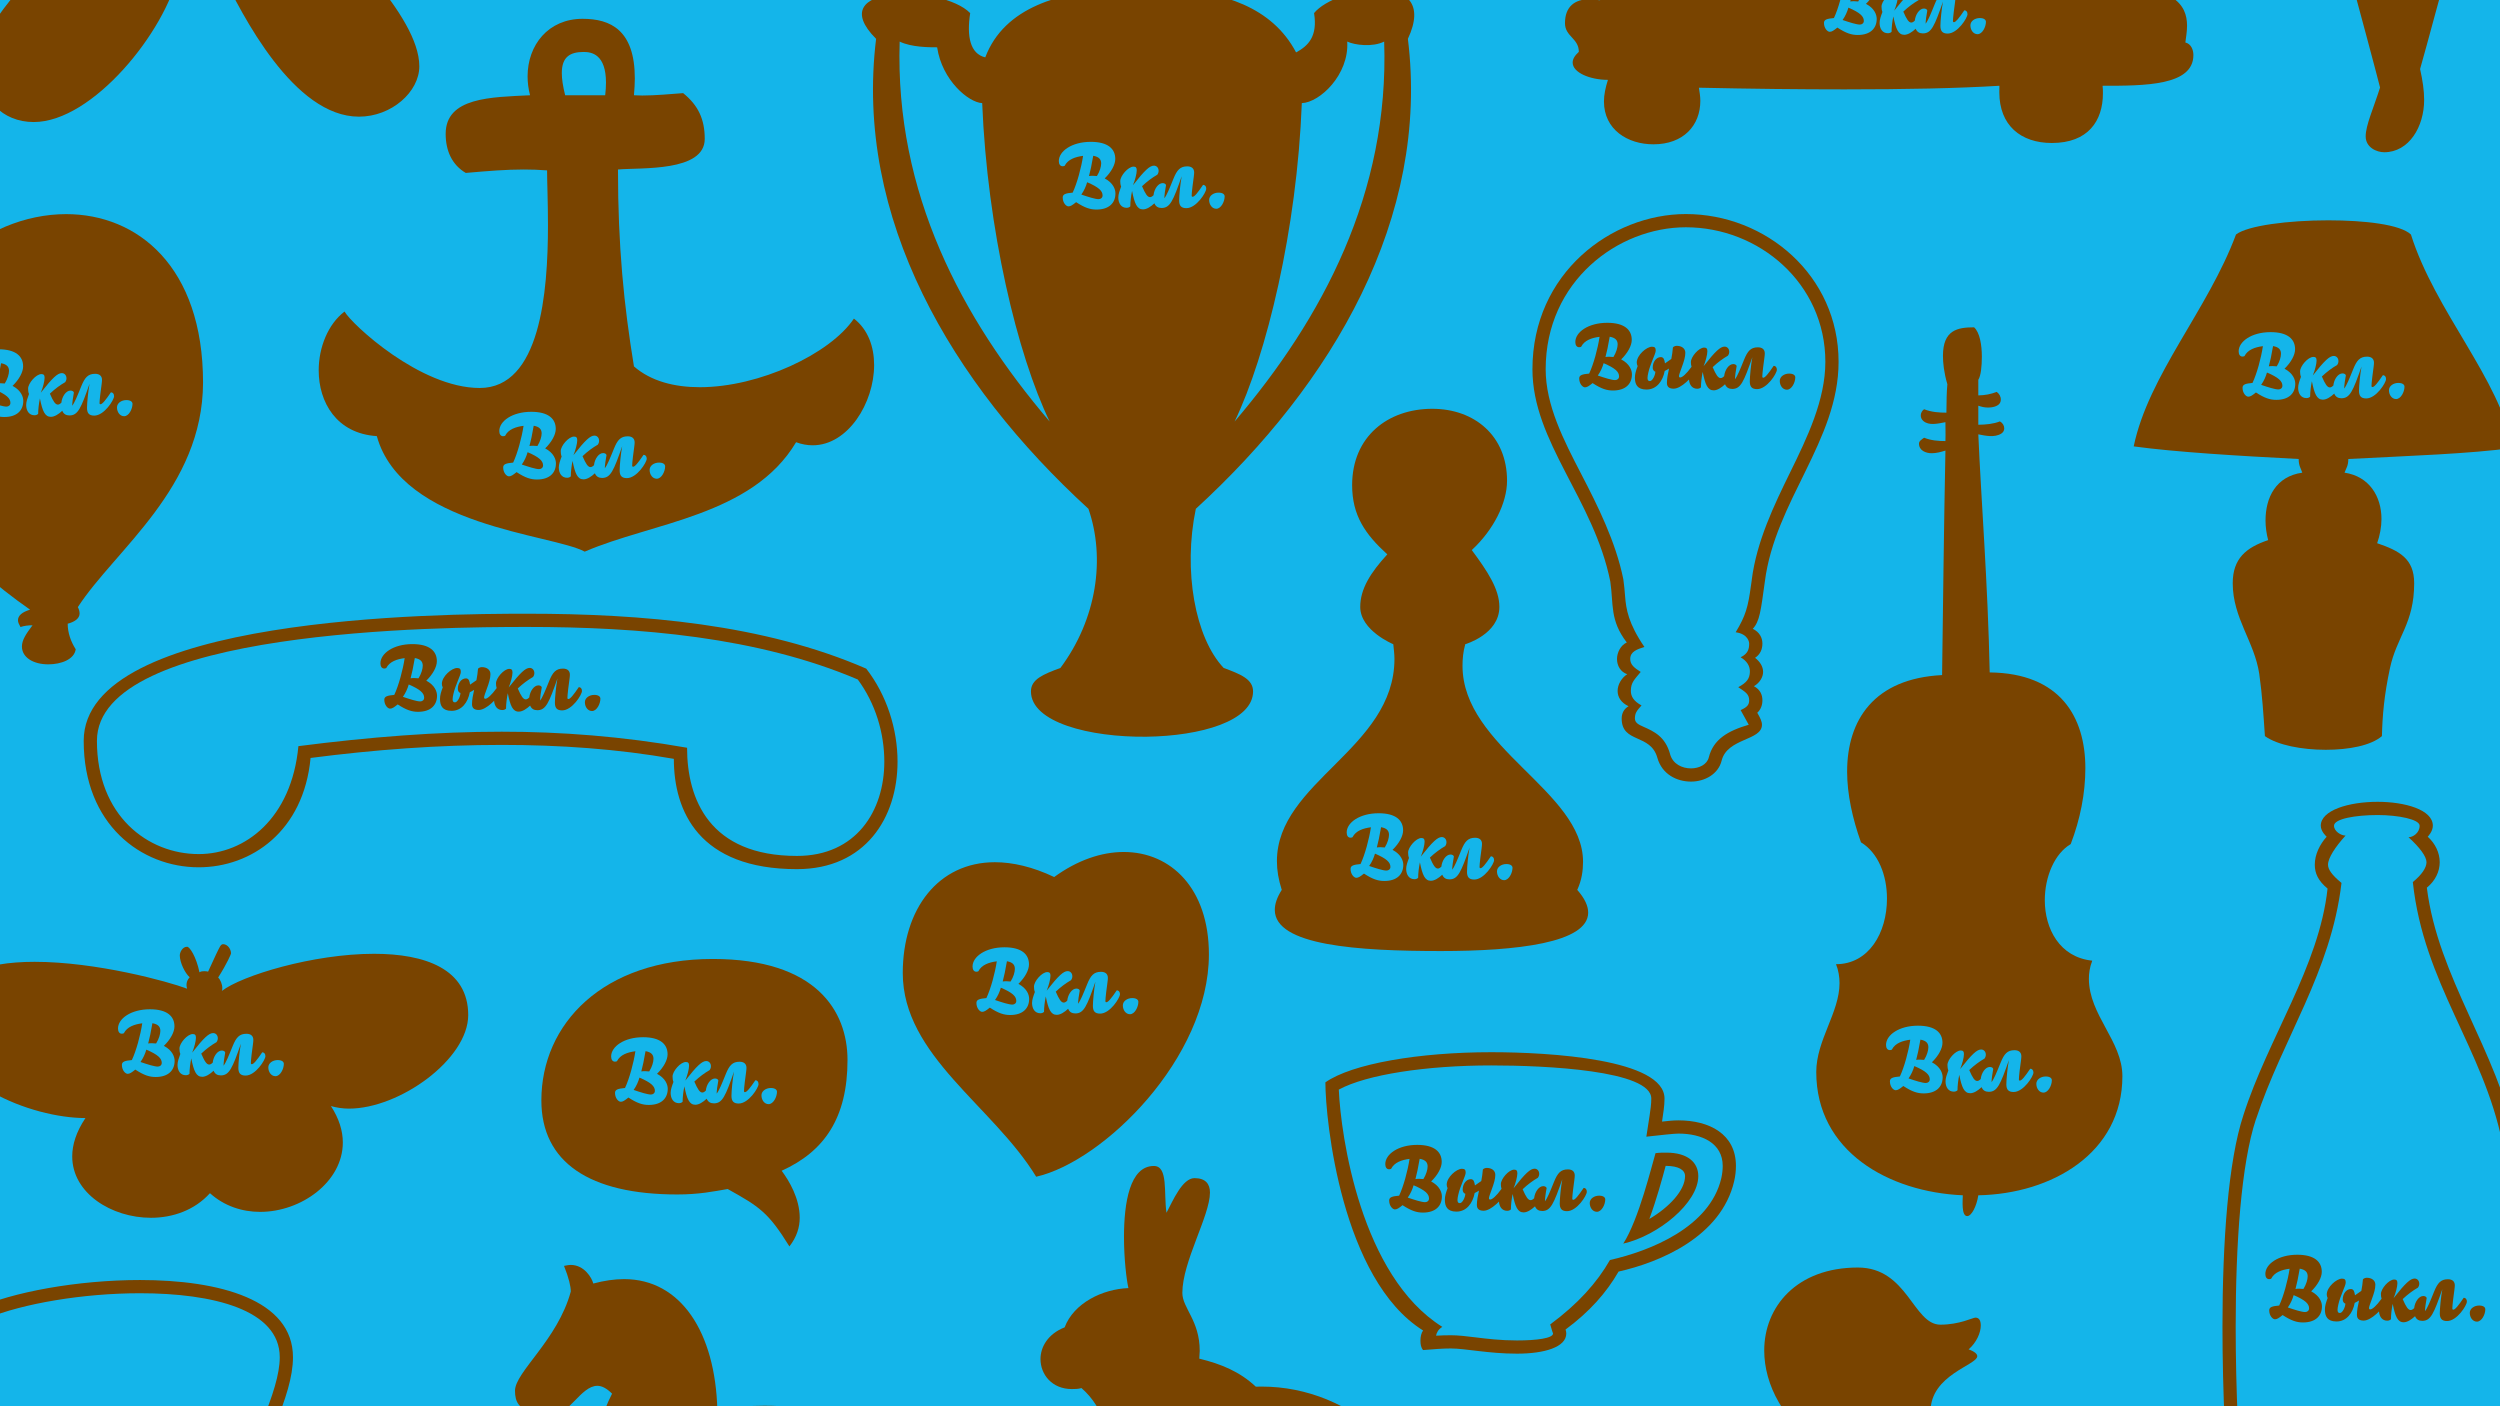 <?xml version="1.0" encoding="utf-8"?>
<!-- Generator: Adobe Illustrator 15.0.0, SVG Export Plug-In . SVG Version: 6.00 Build 0)  -->
<!DOCTYPE svg PUBLIC "-//W3C//DTD SVG 1.0//EN" "http://www.w3.org/TR/2001/REC-SVG-20010904/DTD/svg10.dtd">
<svg version="1.0" id="Layer_1" xmlns="http://www.w3.org/2000/svg" xmlns:xlink="http://www.w3.org/1999/xlink" x="0px" y="0px"
	 width="1920px" height="1080px" viewBox="0 0 1920 1080" enable-background="new 0 0 1920 1080" xml:space="preserve">
<rect x="0" y="0" width="1920" height="1080" fill="#808080" stroke="none"/>
<g>
	<defs>
		<rect id="SVGID_1_" width="1920" height="1080"/>
	</defs>
	<clipPath id="SVGID_2_">
		<use xlink:href="#SVGID_1_"  overflow="visible"/>
	</clipPath>
	<rect clip-path="url(#SVGID_2_)" fill="#14B5EA" width="1920" height="1080"/>
	<g clip-path="url(#SVGID_2_)">
		<path fill="#FFFFFF" d="M1994.307,1689.15v-1.95l2.492-2.42c5.996-5.707,8.74-8.74,8.74-12.28c0-2.384-1.119-4.587-4.623-4.587
			c-2.131,0-3.9,1.084-4.983,1.986l-1.012-2.239c1.589-1.336,3.937-2.384,6.609-2.384c5.057,0,7.188,3.468,7.188,6.826
			c0,4.335-3.143,7.838-8.09,12.605l-1.843,1.733v0.072h10.511v2.637H1994.307z"/>
	</g>
	<path clip-path="url(#SVGID_2_)" fill="#794400" d="M693.324,747.295c0,63.449,69.422,102.184,102.459,156.434
		c51.535-11.646,132.656-91.08,132.656-170.789c0-50.445-29.039-78.615-65.418-78.615c-17.057,0-35.475,6.225-53.418,19.229
		c-16.525-7.854-31.969-11.377-45.514-11.377C720.689,662.176,693.324,697.932,693.324,747.295"/>
	<path clip-path="url(#SVGID_2_)" fill="#14B5EA" d="M777.455,771.535c-2.572,0-7.922-1.688-13.271-3.523
		c2.1-2.973,3.518-6.16,4.467-9.473c8.877,3.787,11.855,6.635,11.855,10.154C780.506,770.457,779.156,771.535,777.455,771.535
		 M773.322,738.227c4.605,0.807,6.096,2.908,6.096,5.889c0,2.367-1.018,6.094-3.25,9.68c-1.084-0.131-2.236-0.199-3.248-0.199
		c-1.148,0-2.096,0.068-2.85,0.199C771.09,750.01,772.18,745.066,773.322,738.227 M782.127,755.627
		c5.152-5.016,8.127-10.633,8.127-14.967c0-7.725-5.551-13.143-18.828-13.143c-14.557,0-24.51,7.189-24.51,14.768
		c0,2.441,1.082,3.996,2.908,3.996c0.545,0,1.15-0.135,1.557-0.344c2.516-5.006,8.268-6.904,14.154-7.646
		c-1.352,9.076-4.596,21.062-7.988,28.236c-5.279,0.475-7.648,1.152-7.648,3.723c0,4.201,2.709,6.844,4.398,6.844
		c1.631,0,3.047-0.951,5.893-3.248c6.695,4.404,10.9,5.682,15.643,5.682c9.816,0,14.561-5.207,14.561-12.389
		C790.393,764.158,788.832,759.146,782.127,755.627"/>
	<path clip-path="url(#SVGID_2_)" fill="#14B5EA" d="M869.523,766.527c-3.719,0-7.178,2.307-7.178,5.623
		c0,3.59,2.246,6.775,5.49,6.775c3.658,0,6.428-5.561,6.428-9.484C874.264,767.752,872.646,766.527,869.523,766.527"/>
	<path clip-path="url(#SVGID_2_)" fill="#14B5EA" d="M857.678,760.574c-4.197,6.229-6.633,9.137-7.992,9.137
		c-0.406,0-0.742-0.203-0.742-0.877c0-0.822,0.201-3.795,0.609-6.906c0.879-6.91,1.287-9.146,1.287-10.904
		c0-2.982-1.896-4.67-5.283-4.67c-5.484,0-7.93,2.842-10.633,9.545c-2.98,7.381-5.148,12.732-6.982,14.963
		c0-1.896,0.617-6.844,1.291-10.092c-0.137-0.953-1.354-1.555-2.568-1.555c-3.404,0-6.51,4.459-7.033,9.307
		c-1.055,1.02-1.902,1.467-2.646,1.467c-1.975,0-3.527-2.309-6.168-8.4c3.924-3.727,7.918-6.639,11.717-8.807
		c0.74-1.018,1.018-2.031,1.018-2.98c0-2.434-1.627-3.992-3.584-3.992c-3.188,0-7.047,3.445-16.129,15.029
		c1.564-3.719,2.914-8.799,2.914-11.443c0-2.027-0.672-2.842-2.443-2.842c-4.193,0-10.213,7.111-10.213,11.1
		c0,1.363,0.127,2.922,0.674,4.199c-1.152,3.121-2.17,5.9-2.17,8.475c0.068,4.465,2.23,7.848,6.367,7.848
		c1.211,0,2.162-0.398,2.838-1.08c0-3.393,0.545-8.129,1.359-11.846c1.904,9.678,3.791,14.143,8.396,14.143
		c2.775,0,5.947-2.008,8.76-4.664c1.006,2.521,2.939,3.588,5.531,3.588c6.508,0,8.867-5.49,15.436-24.379
		c-1.08,5.617-1.957,14.898-1.957,18.557c0,3.928,1.418,5.957,5.553,5.957c7.646,0,15.238-12.059,15.238-14.895
		C860.121,761.516,858.971,760.574,857.678,760.574"/>
	<path clip-path="url(#SVGID_2_)" fill="#794400" d="M1106.688,730.41c58.102,0,113.031-6.291,113.031-29.521
		c0-5.01-2.508-10.768-8.4-17.471c3.445-7.318,4.459-14.904,4.459-21.535c0-54.447-92.566-87.688-92.566-150.535
		c0-5.352,0.475-10.77,2.105-16.592c0,0,26.199-7.584,26.199-28.645c0-13.75-9.213-27.492-21.199-43.672
		c16.666-15.383,27.092-36.096,27.092-53.232c0-34.467-24.984-55.256-57.42-55.256c-34.068,0-61.553,21.262-61.553,58.645
		c0,23.229,10.018,37.715,27.01,53.154c-12.93,14.09-20.783,26.611-20.783,40.361c0,18.219,25.385,28.645,25.385,28.645
		c0.348,3.725,0.887,7.451,0.887,11.24c0,69.004-90.264,94.4-90.264,155.348c0,7.17,1.219,14.213,3.715,22.074
		c-3.715,5.889-5.338,10.832-5.338,15.363C979.047,726.213,1042.691,730.41,1106.688,730.41"/>
	<path clip-path="url(#SVGID_2_)" fill="#14B5EA" d="M1064.799,668.596c-2.574,0-7.934-1.688-13.287-3.525
		c2.111-2.971,3.523-6.154,4.48-9.475c8.871,3.795,11.848,6.635,11.848,10.158C1067.84,667.506,1066.49,668.596,1064.799,668.596
		 M1060.662,635.283c4.604,0.801,6.088,2.904,6.088,5.889c0,2.371-1.01,6.092-3.244,9.688c-1.086-0.141-2.227-0.207-3.252-0.207
		c-1.148,0-2.094,0.066-2.846,0.207C1058.422,647.064,1059.516,642.121,1060.662,635.283 M1069.459,652.688
		c5.154-5.012,8.127-10.635,8.127-14.975c0-7.719-5.549-13.137-18.816-13.137c-14.568,0-24.518,7.184-24.518,14.768
		c0,2.438,1.08,3.998,2.906,3.998c0.549,0,1.15-0.143,1.562-0.348c2.51-5.002,8.262-6.91,14.15-7.648
		c-1.359,9.07-4.598,21.064-7.986,28.242c-5.279,0.471-7.652,1.152-7.652,3.719c0,4.195,2.703,6.844,4.395,6.844
		c1.635,0,3.045-0.955,5.898-3.25c6.703,4.402,10.896,5.686,15.645,5.686c9.82,0,14.557-5.215,14.557-12.387
		C1077.727,661.219,1076.17,656.207,1069.459,652.688"/>
	<path clip-path="url(#SVGID_2_)" fill="#14B5EA" d="M1156.869,663.588c-3.73,0-7.189,2.299-7.189,5.617
		c0,3.588,2.242,6.775,5.49,6.775c3.662,0,6.432-5.553,6.432-9.484C1161.602,664.805,1159.979,663.588,1156.869,663.588"/>
	<path clip-path="url(#SVGID_2_)" fill="#14B5EA" d="M1145.006,657.623c-4.191,6.232-6.625,9.148-7.988,9.148
		c-0.4,0-0.732-0.207-0.732-0.885c0-0.816,0.191-3.787,0.604-6.908c0.881-6.902,1.279-9.145,1.279-10.904
		c0-2.984-1.883-4.672-5.273-4.672c-5.492,0-7.926,2.844-10.635,9.553c-2.98,7.377-5.156,12.727-6.979,14.967
		c0-1.906,0.609-6.844,1.293-10.1c-0.141-0.941-1.352-1.553-2.572-1.553c-3.406,0-6.514,4.461-7.033,9.312
		c-1.061,1.023-1.906,1.461-2.652,1.461c-1.967,0-3.521-2.303-6.16-8.404c3.928-3.723,7.92-6.631,11.711-8.805
		c0.746-1.01,1.014-2.027,1.014-2.973c0-2.445-1.625-3.994-3.584-3.994c-3.184,0-7.041,3.447-16.127,15.031
		c1.564-3.727,2.92-8.807,2.92-11.453c0-2.029-0.678-2.84-2.441-2.84c-4.197,0-10.223,7.113-10.223,11.104
		c0,1.361,0.141,2.914,0.674,4.207c-1.148,3.115-2.166,5.889-2.166,8.467c0.072,4.459,2.234,7.852,6.367,7.852
		c1.223,0,2.172-0.406,2.838-1.084c0-3.393,0.547-8.135,1.355-11.852c1.908,9.688,3.799,14.148,8.404,14.148
		c2.771,0,5.939-2,8.756-4.66c1.01,2.516,2.949,3.578,5.533,3.578c6.5,0,8.869-5.486,15.432-24.375
		c-1.08,5.623-1.959,14.896-1.959,18.555c0,3.93,1.422,5.957,5.559,5.957c7.65,0,15.238-12.059,15.238-14.895
		C1147.457,658.572,1146.301,657.623,1145.006,657.623"/>
	<path clip-path="url(#SVGID_2_)" fill="#794400" d="M1254.236,1178.303c0-39.947,28.646-67.311,39.348-67.311
		c4.6,22.822,18.281,30.742,34.396,30.742c26.27,0,59.244-19.773,72.322-29.656c-30.484-19.707-45.375-48.619-45.375-74.893
		c0-33.584,24.914-63.725,71.918-63.725c38.254,0,42.457,43.887,63.375,43.887c14.691,0,24.918-5.418,26.887-5.418
		c2.98,0,4.133,2.373,4.133,6.092c0,5.414-3.252,13.066-9.348,18.285c4.869,1.76,6.639,3.646,6.639,5.213
		c0,6.973-35.885,14.223-35.885,42.525c0,35.75,53.691,44.014,53.691,108.881c0,56.141-67.514,86.002-136.992,86.002
		C1327.441,1278.928,1254.236,1246.557,1254.236,1178.303"/>
	<path clip-path="url(#SVGID_2_)" fill="#794400" d="M155.936,293.924c0-89.389-50.451-129.477-105.166-129.477
		c-62.506,0-129.947,52.617-129.947,143.564c0,73.471,49.641,123.375,102.256,160.213c-6.234,1.896-9.279,4.6-9.279,8.195
		c0,1.621,0.947,3.385,1.957,5.148c2.719-1.018,6.236-1.35,9.217-1.35c-4.943,6.561-8.129,11.305-8.129,16.311
		c0,8.395,8.74,13.688,20.248,13.688c9.891,0,19.979-3.801,21.062-11.584c-3.861-6.029-6.162-12.867-6.162-19.635
		c4.807-1.221,9.139-3.795,9.139-7.789c0-1.359-0.334-3.121-1.346-4.943C88.561,421.977,155.668,374.979,155.936,293.924"/>
	<path clip-path="url(#SVGID_2_)" fill="#14B5EA" d="M4.951,312.273c-2.572,0-7.922-1.689-13.279-3.523
		c2.105-2.977,3.525-6.16,4.479-9.48C5.018,303.068,8,305.908,8,309.432C8,311.188,6.645,312.273,4.951,312.273 M0.816,278.961
		c4.609,0.807,6.102,2.906,6.102,5.891c0,2.365-1.02,6.092-3.258,9.678c-1.082-0.135-2.229-0.201-3.248-0.201
		c-1.148,0-2.098,0.066-2.84,0.201C-1.41,290.74-0.33,285.799,0.816,278.961 M9.629,296.363c5.141-5.018,8.125-10.635,8.125-14.971
		c0-7.723-5.557-13.139-18.832-13.139c-14.561,0-24.518,7.188-24.518,14.768c0,2.438,1.09,3.996,2.916,3.996
		c0.545,0,1.15-0.143,1.561-0.344c2.508-5.008,8.262-6.906,14.146-7.652c-1.355,9.08-4.605,21.064-7.988,28.242
		c-5.283,0.471-7.65,1.152-7.65,3.719c0,4.203,2.705,6.844,4.4,6.844c1.623,0,3.051-0.949,5.895-3.246
		c6.705,4.398,10.906,5.682,15.639,5.682c9.826,0,14.561-5.209,14.561-12.385C17.883,304.893,16.33,299.881,9.629,296.363"/>
	<path clip-path="url(#SVGID_2_)" fill="#14B5EA" d="M97.018,307.264c-3.723,0-7.174,2.301-7.174,5.621
		c0,3.586,2.236,6.773,5.48,6.773c3.664,0,6.434-5.557,6.434-9.48C101.758,308.482,100.133,307.264,97.018,307.264"/>
	<path clip-path="url(#SVGID_2_)" fill="#14B5EA" d="M85.172,301.305c-4.197,6.232-6.633,9.143-7.99,9.143
		c-0.406,0-0.744-0.203-0.744-0.883c0-0.814,0.201-3.791,0.611-6.906c0.883-6.906,1.283-9.145,1.283-10.9
		c0-2.982-1.895-4.674-5.277-4.674c-5.486,0-7.922,2.846-10.637,9.551c-2.98,7.377-5.15,12.732-6.967,14.961
		c0-1.896,0.602-6.842,1.277-10.092c-0.133-0.945-1.354-1.555-2.576-1.555c-3.398,0-6.506,4.461-7.023,9.309
		c-1.055,1.023-1.912,1.463-2.656,1.463c-1.969,0-3.525-2.305-6.162-8.398c3.93-3.73,7.918-6.637,11.717-8.809
		c0.742-1.01,1.014-2.027,1.014-2.977c0-2.436-1.623-3.992-3.586-3.992c-3.188,0-7.045,3.451-16.123,15.031
		c1.561-3.723,2.91-8.809,2.91-11.449c0-2.025-0.668-2.84-2.432-2.84c-4.201,0-10.227,7.107-10.227,11.102
		c0,1.361,0.129,2.916,0.672,4.201c-1.145,3.119-2.164,5.893-2.164,8.469c0.068,4.465,2.236,7.854,6.367,7.854
		c1.223,0,2.166-0.408,2.844-1.086c0-3.387,0.539-8.127,1.355-11.846c1.9,9.678,3.795,14.141,8.4,14.141
		c2.771,0,5.939-2.004,8.752-4.658c1.004,2.518,2.951,3.584,5.533,3.584c6.502,0,8.873-5.486,15.441-24.377
		c-1.086,5.615-1.961,14.895-1.961,18.553c0,3.93,1.418,5.957,5.547,5.957c7.658,0,15.24-12.057,15.24-14.896
		C87.611,302.248,86.459,301.305,85.172,301.305"/>
	<path clip-path="url(#SVGID_2_)" fill="#794400" d="M1877.582-368.262c1.561-3.662,2.643-7.381,2.643-11.176
		c0-12.527-10.566-23.699-23.77-23.699c-2.094,0-4.264,0.465-6.838,1.088c-9.48,28.434-61.352,33.787-61.352,62.293
		c0,3.18,0.602,6.367,2.1,10.02c-15.848,2.172-38.531,14.293-38.531,45.035c0,5.76,0.471,11.578,2.166,17.877
		c-15.441,5.82-27.088,24.922-27.088,45.436c0,19.568,10.086,40.695,37.582,54.514c7.986,27.488,59.256,217.234,63.389,234.107
		c-5.219,16.381-11.045,29.047-11.045,37.506c0,8.535,8.469,12.188,14.225,12.188c19.025,0,30.68-19.566,30.68-40.215
		c0-6.912-1.09-14.703-3.121-23.705c12.602-43.953,34.271-132.729,65.49-215.613c26.949-9.076,37.912-32.914,37.912-55.051
		c0-20.59-9.404-39.688-27.348-44.898c4.729-7.451,6.902-15.91,6.902-24.316c0-19.566-13.266-38.061-34.396-41.775
		C1906.91-350.246,1894.443-361.625,1877.582-368.262"/>
	<path clip-path="url(#SVGID_2_)" fill="#794400" d="M1526.736,312.998c-2.922,0-5.219-0.678-7.391-1.422v14.629
		c5.902-0.07,11.588-0.611,16.594-2.576c2.168,1.219,3.32,3.252,3.32,5.354c0,1.689-0.812,3.045-2.238,3.994
		c-5.279,3.318-12.326,1.621-17.676,0.604c2.098,49.301,7.391,115.057,8.738,182.838c54.377,0.615,73.473,34.471,73.473,73.543
		c0,19.236-3.928,39.215-11.244,58.299c-12.516,7.385-19.906,25.197-19.906,43.145c0,21.805,11.381,43.811,36.441,46.385
		c-2.043,5.346-2.582,9.949-2.582,13.812c0,27.967,25.732,47.947,25.732,74.9c0,59.107-54.236,90.395-110.652,91.484
		c-1.352,8.729-5.279,15.982-8.527,15.982c-4.676,0-3.391-12.604-3.391-15.982c-57.021-2.506-112.543-33.793-112.543-94.668
		c0-24.451,17.875-45.709,17.875-68.33c0-4.6-0.814-9.887-2.703-14.494c25.119,0,39.137-23.973,39.137-50.375
		c0-17.875-6.641-35.148-19.975-43.207c-6.572-18.352-10.633-37.113-10.633-54.312c0-39.678,20.656-71.506,72.938-74.146
		c0.666-49.707,1.416-115.934,2.564-172.414c-3.521,1.088-6.969,2.037-10.568,2.037c-4.457,0-9.74-2.037-9.74-7.383
		c0-1.961,1.961-3.115,3.922-4.533c5.352,2.164,10.969,2.572,16.387,2.572c0.209-7.857-0.07-9.145,0-14.496
		c-5.824,1.086-12.592,2.846-16.992-0.943c-2.977-2.574-2.371-6.91,0.605-9.008c5.623,2.236,11.584,2.639,17.135,2.639
		c0.139-9.748,0.139-15.504,0.736-21.801c-2.709-9.281-3.383-16.592-3.383-21.873c0-19.914,11.312-21.871,23.908-21.871
		c4.469,3.992,5.961,13.877,5.961,22.479c0,7.248-0.678,14.629-2.713,17.812v11.984c4.943-0.068,9.82-0.951,14.09-2.711
		c1.961,1.422,3.184,3.387,3.184,5.957C1536.619,311.982,1530.525,312.998,1526.736,312.998"/>
	<path clip-path="url(#SVGID_2_)" fill="#14B5EA" d="M1479.01,831.736c-2.566,0-7.92-1.684-13.268-3.516
		c2.092-2.975,3.52-6.164,4.465-9.48c8.871,3.795,11.859,6.633,11.859,10.156C1482.066,830.658,1480.705,831.736,1479.01,831.736
		 M1474.875,798.432c4.613,0.803,6.107,2.904,6.107,5.881c0,2.375-1.016,6.105-3.254,9.68c-1.086-0.131-2.234-0.195-3.252-0.195
		c-1.156,0-2.094,0.064-2.854,0.195C1472.645,810.207,1473.73,805.268,1474.875,798.432 M1483.686,815.824
		c5.146-5.004,8.129-10.629,8.129-14.963c0-7.715-5.555-13.131-18.83-13.131c-14.561,0-24.514,7.174-24.514,14.756
		c0,2.441,1.084,3.994,2.912,3.994c0.543,0,1.152-0.133,1.555-0.344c2.508-5.008,8.266-6.902,14.158-7.645
		c-1.354,9.076-4.604,21.064-7.996,28.24c-5.279,0.471-7.648,1.146-7.648,3.725c0,4.201,2.709,6.842,4.404,6.842
		c1.625,0,3.041-0.949,5.893-3.252c6.695,4.4,10.896,5.689,15.637,5.689c9.816,0,14.564-5.215,14.564-12.393
		C1491.949,824.363,1490.389,819.352,1483.686,815.824"/>
	<path clip-path="url(#SVGID_2_)" fill="#14B5EA" d="M1571.088,826.732c-3.727,0-7.178,2.303-7.178,5.619
		c0,3.586,2.23,6.775,5.479,6.775c3.658,0,6.436-5.559,6.436-9.48C1575.824,827.951,1574.201,826.732,1571.088,826.732"/>
	<path clip-path="url(#SVGID_2_)" fill="#14B5EA" d="M1559.23,820.771c-4.193,6.232-6.631,9.141-7.992,9.141
		c-0.398,0-0.734-0.203-0.734-0.877c0-0.814,0.195-3.789,0.602-6.906c0.883-6.906,1.289-9.141,1.289-10.908
		c0-2.979-1.891-4.67-5.277-4.67c-5.49,0-7.934,2.85-10.629,9.555c-2.994,7.371-5.16,12.727-6.984,14.957
		c0-1.895,0.611-6.84,1.293-10.086c-0.139-0.951-1.355-1.557-2.582-1.557c-3.406,0-6.504,4.455-7.023,9.305
		c-1.062,1.025-1.908,1.461-2.656,1.461c-1.967,0-3.521-2.307-6.164-8.395c3.932-3.725,7.924-6.637,11.725-8.803
		c0.74-1.014,1.012-2.031,1.012-2.984c0-2.436-1.629-3.994-3.59-3.994c-3.193,0-7.043,3.455-16.125,15.033
		c1.561-3.721,2.916-8.801,2.916-11.443c0-2.031-0.674-2.844-2.434-2.844c-4.197,0-10.227,7.105-10.227,11.1
		c0,1.357,0.137,2.916,0.676,4.201c-1.146,3.121-2.164,5.895-2.164,8.471c0.061,4.469,2.227,7.854,6.361,7.854
		c1.217,0,2.166-0.408,2.844-1.082c0-3.393,0.543-8.131,1.357-11.85c1.891,9.688,3.795,14.143,8.395,14.143
		c2.777,0,5.943-1.998,8.758-4.666c1.002,2.518,2.943,3.586,5.531,3.586c6.504,0,8.877-5.482,15.438-24.375
		c-1.078,5.623-1.963,14.898-1.963,18.559c0,3.926,1.424,5.955,5.553,5.955c7.652,0,15.242-12.057,15.242-14.898
		C1561.676,821.717,1560.523,820.771,1559.23,820.771"/>
	<path clip-path="url(#SVGID_2_)" fill="#794400" d="M1201.902,17.793c0,10.289,10.637,11.574,10.637,22.004
		c-3.318,3.053-4.736,5.688-4.736,8.266c0,7.721,13.402,13.27,27.08,13.27c-1.898,6.025-3.047,11.441-3.047,16.588
		c0,21.539,18.082,32.914,37.992,32.914c23.086,0,36.025-14.49,36.025-33.385c0-3.316-0.543-6.568-1.084-10.092
		c40.02,0.881,77.605,1.287,111.732,1.287c46.793,0,87.018-0.807,119.041-2.773c-0.064,1.693-0.064,3.451-0.064,5.01
		c0,25.326,16.383,38.938,40.359,38.938c27.895,0,39.207-17.068,39.207-38.127c0-1.896,0-3.723-0.268-5.82
		c32.375,0,69.748,0,69.748-23.564c0-4.199-1.826-8.604-6.164-9.688c0.535-4.131,1.293-8.533,1.293-12.797
		c0-8.26-2.445-16.117-11.998-22.143c-9.68,1.217-21.061,2.027-32.359,2.027c-15.775,0-31.76-1.555-43.615-5.143
		c-32.969-44.016-93.377-52.414-148.225-52.414c-23.16,0-45.447,1.561-64.275,2.303c-19.02,7.449-31.615,29.523-35.953,42.457
		c-41.037,0.814-78.621,2.641-114.844,13.275c-2.842-0.479-5.42-0.746-7.988-0.746C1209.627-0.561,1201.902,4.922,1201.902,17.793"
		/>
	<path clip-path="url(#SVGID_2_)" fill="#14B5EA" d="M1428.379,18.875c-2.574,0-7.924-1.691-13.275-3.52
		c2.098-2.979,3.527-6.164,4.473-9.484c8.865,3.799,11.85,6.641,11.85,10.16C1431.426,17.793,1430.078,18.875,1428.379,18.875
		 M1424.248-14.441c4.6,0.812,6.09,2.912,6.09,5.893c0,2.365-1.018,6.098-3.244,9.68c-1.09-0.131-2.23-0.205-3.256-0.205
		c-1.15,0-2.094,0.074-2.842,0.205C1422.01-2.662,1423.096-7.604,1424.248-14.441 M1433.047,2.959
		c5.154-5.008,8.133-10.631,8.133-14.963c0-7.721-5.551-13.139-18.826-13.139c-14.564,0-24.516,7.182-24.516,14.764
		c0,2.439,1.082,3.998,2.91,3.998c0.541,0,1.152-0.139,1.561-0.342c2.506-5.01,8.254-6.906,14.146-7.652
		c-1.352,9.074-4.6,21.061-7.992,28.242c-5.27,0.471-7.643,1.148-7.643,3.721c0,4.199,2.705,6.844,4.395,6.844
		c1.629,0,3.045-0.947,5.891-3.248c6.703,4.396,10.904,5.686,15.65,5.686c9.814,0,14.562-5.215,14.562-12.396
		C1441.318,11.496,1439.762,6.484,1433.047,2.959"/>
	<path clip-path="url(#SVGID_2_)" fill="#14B5EA" d="M1520.453,13.867c-3.723,0-7.186,2.301-7.186,5.619
		c0,3.588,2.238,6.775,5.494,6.775c3.658,0,6.428-5.557,6.428-9.484C1525.189,15.084,1523.564,13.867,1520.453,13.867"/>
	<path clip-path="url(#SVGID_2_)" fill="#14B5EA" d="M1508.598,7.904c-4.197,6.232-6.631,9.143-7.986,9.143
		c-0.408,0-0.746-0.203-0.746-0.879c0-0.812,0.195-3.791,0.611-6.904c0.885-6.912,1.275-9.143,1.275-10.904
		c0-2.979-1.887-4.674-5.275-4.674c-5.477,0-7.924,2.844-10.637,9.549c-2.973,7.379-5.143,12.729-6.967,14.965
		c0-1.896,0.607-6.842,1.279-10.088c-0.135-0.949-1.352-1.561-2.572-1.561c-3.396,0-6.504,4.463-7.023,9.311
		c-1.061,1.025-1.914,1.457-2.656,1.457c-1.971,0-3.52-2.303-6.164-8.395c3.926-3.727,7.924-6.639,11.723-8.803
		c0.732-1.016,1.008-2.031,1.008-2.984c0-2.438-1.627-3.994-3.582-3.994c-3.184,0-7.047,3.455-16.127,15.033
		c1.564-3.721,2.92-8.801,2.92-11.441c0-2.035-0.674-2.844-2.441-2.844c-4.201,0-10.23,7.109-10.23,11.104
		c0,1.355,0.145,2.91,0.682,4.197c-1.152,3.119-2.166,5.893-2.166,8.469c0.064,4.469,2.234,7.855,6.359,7.855
		c1.225,0,2.172-0.41,2.85-1.084c0-3.387,0.537-8.129,1.357-11.852c1.895,9.684,3.793,14.146,8.398,14.146
		c2.768,0,5.943-2.002,8.758-4.662c1.008,2.516,2.939,3.584,5.527,3.584c6.502,0,8.869-5.486,15.439-24.381
		c-1.084,5.623-1.967,14.9-1.967,18.559c0,3.926,1.426,5.955,5.559,5.955c7.645,0,15.234-12.055,15.234-14.896
		C1511.037,8.854,1509.889,7.904,1508.598,7.904"/>
	<path clip-path="url(#SVGID_2_)" fill="#794400" d="M1829.316,565.34c0.404-16.113,1.748-31.555,6.166-52.135
		c5.143-24.246,18.607-34.334,18.607-65.283c0-18.891-11.367-24.924-28.432-30.74c2.098-5.961,3.314-12.531,3.314-18.621
		c0-17.27-9.344-32.713-28.377-35.559c1.223-3.311,2.914-5.205,2.914-10.494c46.93-2.441,93.857-3.994,126.225-8.531
		c-9.752-52.959-59.516-104.762-78.141-163.873c-8.133-7.717-35.488-10.9-63.527-10.9c-30.264,0-61.951,3.992-70.82,10.9
		c-21.539,57.828-67.186,108.01-78.561,162.725c32.375,4.402,79.705,7.238,126.703,9.68c0,5.289,1.688,7.184,2.77,10.494
		c-20.246,2.846-28.234,19.031-28.234,36.775c0,4.873,0.746,10.289,2.035,15.027c-17.002,5.688-27.219,14.227-27.219,33.117
		c0,26.812,16.721,44.895,20.381,69.68c2.297,16.184,3.184,30.812,4.334,47.738c9.75,6.918,28.301,10.498,46.727,10.498
		C1803.779,575.838,1820.779,572.658,1829.316,565.34"/>
	<path clip-path="url(#SVGID_2_)" fill="#14B5EA" d="M1749.834,299.098c-2.578,0-7.924-1.693-13.273-3.52
		c2.098-2.979,3.518-6.166,4.467-9.484c8.871,3.799,11.852,6.639,11.852,10.162C1752.879,298.02,1751.529,299.098,1749.834,299.098
		 M1745.705,265.779c4.604,0.814,6.084,2.914,6.084,5.893c0,2.369-1.006,6.096-3.244,9.682c-1.086-0.133-2.23-0.203-3.248-0.203
		c-1.152,0-2.104,0.07-2.844,0.203C1743.471,277.568,1744.551,272.625,1745.705,265.779 M1754.506,283.188
		c5.148-5.012,8.119-10.637,8.119-14.967c0-7.725-5.549-13.139-18.82-13.139c-14.555,0-24.51,7.184-24.51,14.76
		c0,2.439,1.08,3.998,2.9,3.998c0.555,0,1.152-0.133,1.561-0.342c2.508-5.006,8.262-6.904,14.156-7.65
		c-1.352,9.076-4.602,21.061-7.988,28.24c-5.283,0.471-7.648,1.15-7.648,3.725c0,4.201,2.709,6.836,4.393,6.836
		c1.633,0,3.049-0.943,5.889-3.246c6.713,4.402,10.914,5.684,15.654,5.684c9.814,0,14.555-5.207,14.555-12.383
		C1762.766,291.723,1761.209,286.707,1754.506,283.188"/>
	<path clip-path="url(#SVGID_2_)" fill="#14B5EA" d="M1841.9,294.088c-3.723,0-7.174,2.301-7.174,5.619
		c0,3.588,2.238,6.775,5.482,6.775c3.658,0,6.436-5.555,6.436-9.479C1846.645,295.311,1845.018,294.088,1841.9,294.088"/>
	<path clip-path="url(#SVGID_2_)" fill="#14B5EA" d="M1830.055,288.129c-4.205,6.227-6.635,9.139-7.992,9.139
		c-0.412,0-0.75-0.199-0.75-0.879c0-0.811,0.207-3.789,0.613-6.904c0.883-6.906,1.289-9.146,1.289-10.9
		c0-2.982-1.902-4.676-5.285-4.676c-5.486,0-7.93,2.846-10.631,9.553c-2.98,7.373-5.143,12.732-6.975,14.959
		c0-1.895,0.607-6.836,1.289-10.086c-0.127-0.951-1.357-1.557-2.576-1.557c-3.395,0-6.51,4.457-7.025,9.307
		c-1.059,1.023-1.912,1.465-2.654,1.465c-1.965,0-3.523-2.311-6.166-8.4c3.932-3.727,7.92-6.643,11.715-8.811
		c0.746-1.012,1.01-2.031,1.01-2.975c0-2.439-1.621-3.994-3.578-3.994c-3.186,0-7.047,3.449-16.117,15.027
		c1.557-3.723,2.91-8.801,2.91-11.439c0-2.033-0.676-2.846-2.443-2.846c-4.201,0-10.221,7.109-10.221,11.102
		c0,1.359,0.135,2.916,0.672,4.199c-1.148,3.119-2.17,5.898-2.17,8.469c0.076,4.469,2.238,7.855,6.367,7.855
		c1.227,0,2.172-0.404,2.846-1.088c0-3.381,0.547-8.123,1.352-11.84c1.906,9.678,3.797,14.145,8.404,14.145
		c2.777,0,5.943-2.002,8.752-4.664c1.01,2.514,2.953,3.584,5.537,3.584c6.498,0,8.869-5.482,15.432-24.385
		c-1.072,5.625-1.953,14.9-1.953,18.561c0,3.926,1.424,5.959,5.551,5.959c7.643,0,15.229-12.055,15.229-14.896
		C1832.484,289.074,1831.344,288.129,1830.055,288.129"/>
	<path clip-path="url(#SVGID_2_)" fill="#794400" d="M830.584,1066.047c36.361,31.561,14.83,91.559,61.891,119.322
		c-2.225,1.488-9.545,11.85-11.041,17.469c-10.082,1.09-31.889,8.873-31.889,17.402c0,7.039,8.529,10.023,16.318,10.023
		c22.889,0,59.256-27.834,61.889-36.297c9.963,3.658,18.559,18.084,20.801,30.404c-4.135-1.891-8.611-2.977-13.072-2.977
		c-11.107,0-21.465,5.49-21.465,12.588c0,15.578,38.123,32.244,66.424,32.244c11.041,0,20.658-2.65,25.867-9.213
		c7.387,2.844,9.277,7.314,23.707,7.314c30.402,0,45.709-18.152,58.232-34.064c2.234,1.086,5.148,1.832,8.125,1.832
		c11.172,0,19.307-8.467,19.307-21.131c0-7.789-4.064-14.826-14.838-15.98c0-74.219-62.094-130.09-131.842-130.09
		c-1.488,0-3.041,0-4.537,0.072c-12.322-11.576-26.746-17.475-43.412-21.531c0-2.234,0.338-4.139,0.338-5.961
		c0-23.357-13.342-32.914-13.342-44.498c0-24.029,21.205-59.311,21.205-77.125c0-6.561-3.385-11.045-11.855-11.045
		c-9.35,0-16.654,17.408-21.531,26.613c-2.238-15.158,1.49-35.951-9.686-35.951c-18.49,0-22.955,28.242-22.955,54.512
		c0,16.73,1.9,32.643,3.393,39.275c-20.051,0.746-41.988,11.578-48.969,30.141c-12.936,5.078-18.545,15.17-18.545,24.379
		c0,11.842,8.863,23.021,24.033,23.021C825.369,1066.797,828.021,1066.797,830.584,1066.047"/>
	<path clip-path="url(#SVGID_2_)" fill="#794400" d="M579.768,1305.51c-56.402,0-113.148-8.594-157.777-25.932
		c66.836-11.244,106.66-65.354,116.066-76.791c19.168-3.859,37.99-6.305,56.684-6.305c11.57,0,23.424,0.887,35.004,2.705
		c23.568,40.906,87.832-1.141,103.672,79.984C690.221,1297.178,635.305,1305.51,579.768,1305.51 M793.689,1234.879
		c-7.986,10.166-22.207,22.619-32.432,29.996c-9.348-51.383-32.715-66.426-68.057-93.51c0-9.01-0.75-20.186-3.391-29.256
		c5.686,3.254,12.061,4.809,18.492,4.809c15.977,0,31.555-10.492,31.555-28.24c0-3.316-0.414-6.637-1.561-10.355
		c-7.447,7.314-13.139,9.947-18.012,9.947c-11.646,0-18.01-16.379-33.521-16.379c-3.383,0-7.447,1.146-11.85,3.107
		c-13.205-18.281-53.906-25.396-87.895-25.396c-14.02,0-26.955,1.154-36.096,3.049c-1.553-59.318-27.967-100.289-71.578-100.289
		c-7.518,0-15.369,1.154-23.701,3.389c-1.08-4.461-7.043-14.289-17.268-14.289c-1.83,0-3.32,0.408-5.213,0.742
		c3.793,9.416,5.213,15.908,5.213,19.652c-10.023,37.17-42.857,61.879-42.857,76.236c0,8.535,3.043,15.17,15.094,15.17
		c4.199,3.117,7.926,4.676,11.377,4.676c14.557,0,23.973-23.637,36.777-23.637c3.447,0,7.172,1.9,11.303,6.037
		c-8.266,16.041-11.303,30.393-11.303,43.191c0,28.58,14.557,48.424,19.496,58.922c-16.459,47.062-47.678,71.098-90.879,92.836
		c-15.037-8.938-27.152-20.988-38.055-33.318c-1.018,0-21.334-0.74-21.334,15.984c0,59.457,149.865,95.545,249.541,95.545
		c83.764,0,241.543-14.283,241.543-92.5C819.08,1236.846,803.982,1234.879,793.689,1234.879"/>
	<path clip-path="url(#SVGID_2_)" fill="#794400" d="M-61.506-182.219c0,38.596,31.889,51.938,84.918,51.938
		c5.549,23.092,18.348,48.482,34.465,67.982C38.711-25.188-15.186,9.281-15.186,50.928c0,25.258,16.994,42.801,41.1,42.801
		c45.234,0,101.309-69.617,111.189-114.844c5.08,1.479,10.836,2.025,16.994,2.025c5.08,0,10.232-0.547,16.053-2.025
		C186,11.787,225.674,89.598,275.652,89.598c25.123,0,46.385-19.104,46.385-38.67c0-39.611-64.873-96.834-75.701-116.334
		c7.174-18.49,11.775-40.635,11.775-61.828c0-11.242-1.549-22.479-4.127-32.844c32.979-16.523,96.361-42.928,96.361-92.232
		c0-19.094-13.539-24.643-30.475-24.643c-45.299,0-78.754,33.99-103.943,52.945c-3.176-4.059-6.701-7.783-11.377-11.781
		c29.861-18.074,42.729-43.809,42.729-73.131c0-10.293-1.49-20.715-4.131-31.418c10.836-10.359,22.688-28.379,22.688-45.914
		c0-21.129-17.404-30.812-36.434-30.812c-15.033,0-30.475,5.688-40.297,14.963c-14.416-3.789-27.828-5.82-41.166-5.82
		c-22.686,0-44.355,5.82-63.855,17.607c-4.066-9.688-16.93-14.361-30.537-14.361c-24.99,0-42.598,9.822-42.598,26.211
		c0,19.566,18.621,41.24,35.955,41.24c-2.438,6.164-3.525,12.861-3.525,20.113c0,14.283,4.674,28.709,12.869,35.885
		c-2.027,5.76-3.037,10.361-3.037,14.355c0,22.285,25.182,26.955,38.119,46.596c-7.721,0.875-15.578,1.418-22.688,1.418
		c-19.164,0-37.109-2.57-55.59-2.57C-27.178-221.428-61.506-215.27-61.506-182.219"/>
	<path clip-path="url(#SVGID_2_)" fill="#794400" d="M690.938,31.934c9.002,4.4,22.822,4.4,28.781,4.4
		c3.789,25.395,24.18,42.391,34.598,42.861c3.928,96.838,26.951,193.205,51.812,244.531
		C738.473,244.357,687.277,148.135,690.938,31.934 M999.795,79.195c13.818-0.471,36.441-21.871,34.877-47.262
		c5.824,2.771,19.639,4.4,28.369,0c3.998,116.201-47.266,212.424-114.85,291.793C972.842,272.4,996.076,176.033,999.795,79.195
		 M1081.258,29.832c25.393-54.172-55.592-40.15-72.055-19.775c2.85,17.945-4.465,25.121-13.809,30.205
		c-18.551-35.277-56.615-46.318-96.83-49.029c0.535-2.846,0.535-5.557,0.535-8.326c0-9.35-7.182-22.012-24.783-22.012
		c-10.498,0-16.387,3.791-18.555,11.518c0.943,6.09,0.943,12.254,0.943,17.27v1.551c-41.775,2.711-85.25,13.752-100.02,52.82
		c-11.576-2.709-14.352-16.051-11.576-33.996c-21.602-22.143-114.574-22.613-72.258,19.775
		C655.93,167.291,730.688,294.471,835.92,390.766c13.135,37.988,6.504,84.646-21.533,122.225
		c-13.27,4.879-22.621,8.732-22.621,18.006c0,23.771,45.102,35.279,88.578,34.809c41.916-0.543,82.004-12.121,82.004-34.809
		c0-9.273-9.281-13.127-22.557-18.006c-21.994-23.219-31.279-74.895-21.396-122.225
		C1023.562,294.471,1098.256,167.291,1081.258,29.832"/>
	<path clip-path="url(#SVGID_2_)" fill="#14B5EA" d="M843.729,152.955c-2.574,0-7.922-1.703-13.277-3.523
		c2.105-2.98,3.523-6.166,4.477-9.48c8.863,3.793,11.852,6.639,11.852,10.156C846.779,151.865,845.426,152.955,843.729,152.955
		 M839.594,119.631c4.609,0.816,6.105,2.916,6.105,5.895c0,2.367-1.025,6.092-3.26,9.68c-1.08-0.127-2.229-0.203-3.25-0.203
		c-1.148,0-2.1,0.076-2.84,0.203C837.367,131.416,838.445,126.471,839.594,119.631 M848.408,137.031
		c5.139-5,8.121-10.629,8.121-14.957c0-7.729-5.555-13.139-18.828-13.139c-14.562,0-24.518,7.178-24.518,14.764
		c0,2.436,1.09,3.99,2.916,3.99c0.543,0,1.15-0.133,1.561-0.338c2.51-5.004,8.258-6.904,14.143-7.65
		c-1.352,9.074-4.6,21.062-7.986,28.24c-5.283,0.471-7.646,1.146-7.646,3.723c0,4.197,2.703,6.842,4.395,6.842
		c1.629,0,3.049-0.949,5.9-3.246c6.701,4.398,10.902,5.684,15.635,5.684c9.828,0,14.557-5.221,14.557-12.4
		C856.656,145.57,855.111,140.561,848.408,137.031"/>
	<path clip-path="url(#SVGID_2_)" fill="#14B5EA" d="M935.795,147.941c-3.719,0-7.174,2.301-7.174,5.619
		c0,3.586,2.238,6.775,5.477,6.775c3.672,0,6.436-5.559,6.436-9.484C940.533,149.158,938.91,147.941,935.795,147.941"/>
	<path clip-path="url(#SVGID_2_)" fill="#14B5EA" d="M923.947,141.977c-4.197,6.238-6.631,9.145-7.988,9.145
		c-0.406,0-0.746-0.205-0.746-0.879c0-0.811,0.201-3.791,0.615-6.9c0.883-6.912,1.285-9.148,1.285-10.91
		c0-2.975-1.9-4.672-5.277-4.672c-5.488,0-7.926,2.846-10.643,9.551c-2.977,7.381-5.145,12.73-6.963,14.957
		c0-1.891,0.598-6.83,1.275-10.084c-0.129-0.949-1.359-1.555-2.572-1.555c-3.4,0-6.508,4.455-7.023,9.307
		c-1.057,1.029-1.912,1.457-2.66,1.457c-1.969,0-3.52-2.305-6.164-8.393c3.932-3.73,7.924-6.643,11.717-8.807
		c0.744-1.02,1.018-2.033,1.018-2.986c0-2.432-1.621-3.988-3.584-3.988c-3.188,0-7.049,3.451-16.125,15.035
		c1.559-3.732,2.914-8.807,2.914-11.447c0-2.031-0.666-2.846-2.436-2.846c-4.205,0-10.229,7.117-10.229,11.105
		c0,1.357,0.135,2.91,0.67,4.199c-1.145,3.115-2.162,5.893-2.162,8.465c0.07,4.475,2.234,7.859,6.363,7.859
		c1.229,0,2.17-0.408,2.848-1.084c0-3.389,0.541-8.129,1.357-11.854c1.898,9.691,3.793,14.152,8.396,14.152
		c2.773,0,5.941-2.002,8.76-4.668c1.002,2.516,2.945,3.586,5.527,3.586c6.506,0,8.873-5.486,15.439-24.385
		c-1.08,5.633-1.959,14.904-1.959,18.564c0,3.932,1.416,5.955,5.555,5.955c7.652,0,15.234-12.053,15.234-14.896
		C926.391,142.924,925.236,141.977,923.947,141.977"/>
	<path clip-path="url(#SVGID_2_)" fill="#794400" d="M464.791,73.16h-30.746c-1.758-6.979-2.572-12.531-2.572-17.068
		c0-12.463,6.367-16.189,16.857-16.189c6.031,0,17.066,1.83,17.066,23.57C465.396,66.381,465.199,69.562,464.791,73.16
		 M655.818,244.678c-18.148,27.029-72.523,52.695-118.371,52.695c-19.635,0-37.645-4.678-50.574-15.984
		c-7.721-47.137-12.268-92.168-12.268-151.215c17.611-1.559,66.637,1.961,66.637-23.498c0-15.102-5.01-25.799-16.592-35.152
		c-9.482,0.68-21.127,1.836-31.418,1.836c-2.17,0-4.34-0.068-6.359-0.199c0.396-4.611,0.674-8.943,0.674-12.873
		c0-37.312-18.764-45.842-40.094-45.842c-26.408,0-42.264,20.178-42.264,44.221c0,4.74,0.611,9.617,1.9,14.494
		c-29.807,1.486-64.816,1.486-64.816,29.658c0,13.068,4.945,23.834,15.438,29.996c17.604-1.555,31.154-2.641,44.568-2.641
		c5.895,0,11.717,0.207,17.881,0.678c0,8.869,0.68,24.242,0.68,42.184c0,51.738-5.961,124.939-52.43,124.939
		c-45.768,0-98.254-48.957-103.812-58.711c-12.723,9.754-19.836,27.562-19.836,45.174c0,24.373,13.543,48.486,44.633,50.508
		c19.301,69.412,134.561,75.168,159.682,88.715c51.334-22.281,128.529-27.357,162.326-84.037c4.332,1.623,8.598,2.365,12.73,2.365
		c27.148,0,47.195-32.576,47.195-61.619C671.328,266.287,666.658,253.082,655.818,244.678"/>
	<path clip-path="url(#SVGID_2_)" fill="#14B5EA" d="M414.012,360.285c-2.566,0-7.926-1.703-13.273-3.523
		c2.102-2.98,3.52-6.166,4.467-9.48c8.875,3.793,11.861,6.639,11.861,10.158C417.066,359.193,415.711,360.285,414.012,360.285
		 M409.883,326.963c4.602,0.814,6.1,2.912,6.1,5.893c0,2.369-1.023,6.09-3.254,9.678c-1.086-0.127-2.236-0.201-3.252-0.201
		c-1.15,0-2.107,0.074-2.85,0.201C407.652,338.746,408.74,333.801,409.883,326.963 M418.689,344.361
		c5.146-4.998,8.131-10.627,8.131-14.959c0-7.727-5.561-13.139-18.836-13.139c-14.568,0-24.521,7.178-24.521,14.766
		c0,2.436,1.086,3.99,2.91,3.99c0.547,0,1.152-0.135,1.559-0.336c2.508-5.002,8.266-6.906,14.156-7.652
		c-1.35,9.07-4.605,21.061-7.984,28.24c-5.295,0.469-7.658,1.148-7.658,3.721c0,4.199,2.705,6.844,4.393,6.844
		c1.633,0,3.059-0.951,5.895-3.248c6.711,4.402,10.92,5.684,15.658,5.684c9.82,0,14.564-5.217,14.564-12.398
		C426.955,352.9,425.396,347.891,418.689,344.361"/>
	<path clip-path="url(#SVGID_2_)" fill="#14B5EA" d="M506.092,355.271c-3.717,0-7.184,2.301-7.184,5.619
		c0,3.584,2.236,6.775,5.488,6.775c3.66,0,6.428-5.557,6.428-9.486C510.824,356.486,509.205,355.271,506.092,355.271"/>
	<path clip-path="url(#SVGID_2_)" fill="#14B5EA" d="M494.242,349.307c-4.203,6.238-6.635,9.145-7.992,9.145
		c-0.408,0-0.74-0.207-0.74-0.879c0-0.811,0.193-3.791,0.607-6.904c0.881-6.908,1.281-9.143,1.281-10.906
		c0-2.977-1.889-4.678-5.279-4.678c-5.482,0-7.924,2.852-10.629,9.553c-2.982,7.379-5.156,12.732-6.977,14.963
		c0-1.891,0.611-6.832,1.289-10.088c-0.141-0.947-1.355-1.553-2.578-1.553c-3.408,0-6.514,4.457-7.025,9.309
		c-1.066,1.027-1.912,1.455-2.658,1.455c-1.959,0-3.525-2.303-6.166-8.396c3.926-3.727,7.924-6.639,11.721-8.801
		c0.74-1.02,1.016-2.035,1.016-2.988c0-2.436-1.625-3.988-3.592-3.988c-3.188,0-7.045,3.451-16.115,15.035
		c1.553-3.732,2.912-8.805,2.912-11.449c0-2.033-0.676-2.848-2.436-2.848c-4.197,0-10.23,7.119-10.23,11.111
		c0,1.355,0.137,2.908,0.678,4.197c-1.148,3.115-2.172,5.891-2.172,8.465c0.074,4.471,2.238,7.859,6.371,7.859
		c1.221,0,2.172-0.41,2.85-1.084c0-3.387,0.535-8.127,1.344-11.857c1.904,9.695,3.799,14.158,8.408,14.158
		c2.768,0,5.939-2.002,8.752-4.668c1.002,2.512,2.941,3.584,5.531,3.584c6.5,0,8.877-5.486,15.438-24.385
		c-1.086,5.633-1.959,14.904-1.959,18.564c0,3.93,1.42,5.955,5.551,5.955c7.646,0,15.242-12.053,15.242-14.9
		C496.684,350.254,495.527,349.307,494.242,349.307"/>
	<path clip-path="url(#SVGID_2_)" fill="#794400" d="M600.301,899.135c5.764,7.656,13.885,21.338,13.885,36.102
		c0,7.246-2.23,14.754-7.918,22.008c-16.252-26.209-22.891-30.406-47.408-44.084c-10.566,1.83-22,4.191-38.66,4.191
		c-67.652,0-104.424-24.844-104.424-72.25c0-58.645,47.129-108.615,131.641-108.615c79.303,0,103.477,39.879,103.477,77.6
		C650.893,858.508,633.08,884.383,600.301,899.135"/>
	<path clip-path="url(#SVGID_2_)" fill="#14B5EA" d="M499.904,840.598c-2.57,0-7.924-1.684-13.273-3.523
		c2.1-2.977,3.52-6.158,4.469-9.473c8.869,3.787,11.852,6.635,11.852,10.154C502.951,839.52,501.596,840.598,499.904,840.598
		 M495.77,807.289c4.609,0.809,6.104,2.908,6.104,5.889c0,2.369-1.02,6.092-3.258,9.68c-1.076-0.137-2.23-0.199-3.246-0.199
		c-1.154,0-2.105,0.062-2.85,0.199C493.539,819.072,494.621,814.129,495.77,807.289 M504.576,824.693
		c5.152-5.016,8.123-10.637,8.123-14.971c0-7.725-5.551-13.141-18.822-13.141c-14.559,0-24.518,7.188-24.518,14.764
		c0,2.439,1.09,3.998,2.908,3.998c0.553,0,1.154-0.139,1.562-0.344c2.51-5.006,8.262-6.902,14.152-7.648
		c-1.352,9.078-4.607,21.061-7.982,28.234c-5.287,0.482-7.662,1.152-7.662,3.727c0,4.201,2.715,6.844,4.408,6.844
		c1.625,0,3.045-0.955,5.891-3.252c6.699,4.396,10.902,5.686,15.637,5.686c9.826,0,14.559-5.211,14.559-12.389
		C512.832,833.225,511.285,828.207,504.576,824.693"/>
	<path clip-path="url(#SVGID_2_)" fill="#14B5EA" d="M591.973,835.586c-3.729,0-7.174,2.311-7.174,5.627
		c0,3.586,2.234,6.775,5.48,6.775c3.656,0,6.439-5.561,6.439-9.482C596.719,836.814,595.088,835.586,591.973,835.586"/>
	<path clip-path="url(#SVGID_2_)" fill="#14B5EA" d="M580.129,829.637c-4.205,6.229-6.639,9.133-7.998,9.133
		c-0.404,0-0.74-0.199-0.74-0.873c0-0.822,0.207-3.799,0.611-6.91c0.879-6.908,1.285-9.143,1.285-10.898
		c0-2.984-1.896-4.672-5.285-4.672c-5.49,0-7.922,2.842-10.625,9.545c-2.986,7.377-5.148,12.732-6.98,14.961
		c0-1.895,0.604-6.844,1.287-10.094c-0.131-0.947-1.359-1.549-2.582-1.549c-3.391,0-6.502,4.457-7.025,9.309
		c-1.053,1.02-1.898,1.463-2.652,1.463c-1.961,0-3.523-2.312-6.166-8.4c3.941-3.727,7.936-6.639,11.721-8.807
		c0.748-1.014,1.02-2.031,1.02-2.977c0-2.438-1.627-3.994-3.592-3.994c-3.186,0-7.037,3.447-16.113,15.027
		c1.553-3.719,2.908-8.803,2.908-11.443c0-2.027-0.682-2.846-2.438-2.846c-4.205,0-10.227,7.109-10.227,11.104
		c0,1.361,0.133,2.922,0.67,4.201c-1.137,3.121-2.156,5.898-2.156,8.473c0.062,4.461,2.234,7.848,6.357,7.848
		c1.225,0,2.174-0.398,2.848-1.08c0-3.393,0.543-8.129,1.359-11.846c1.893,9.678,3.787,14.139,8.395,14.139
		c2.773,0,5.939-2.004,8.75-4.66c1.004,2.516,2.951,3.588,5.533,3.588c6.504,0,8.871-5.49,15.445-24.379
		c-1.09,5.617-1.963,14.898-1.963,18.553c0,3.932,1.418,5.957,5.549,5.957c7.66,0,15.238-12.055,15.238-14.891
		C582.562,830.578,581.412,829.637,580.129,829.637"/>
	<path clip-path="url(#SVGID_2_)" fill="#794400" d="M153.191,746.74c1.082-0.742,2.303-0.873,3.652-0.873
		c1.023,0,2.105,0.131,2.986,0.334l6.166-13.34c2.846-5.752,3.451-7.721,5.414-7.721c3.25,0,6.023,3.656,6.023,7.111
		c0,0.471-3.049,7.721-9.887,18.49c1.701,1.551,3.184,5.211,3.184,8.057c0,0.818,0,1.627-0.398,2.301
		c15.094-11.791,70.084-28.58,116.939-28.58c39.004,0,72.322,11.516,72.322,47.061c0,33.801-52.551,71.857-91.621,71.857
		c-4.676,0-9.475-0.742-13.814-1.967c6.301,9.68,9.139,19.1,9.139,27.971c0,30.131-31.824,53.289-63.514,53.289
		c-13.68,0-27.496-4.396-38.537-14.359c-11.781,13.076-28.572,18.896-45.301,18.896c-30.336,0-60.473-18.896-60.473-47.133
		c0-8.938,3.053-18.891,10.162-29.459c-41.781,0-111.465-27.486-111.465-75.023c0-34.605,33.59-44.969,72.461-44.969
		c47.127,0,102.383,15.039,117.08,20.648c-0.271-0.869-0.475-1.955-0.475-2.838c0-2.033,0.611-3.998,2.441-5.955
		c-3.658-3.184-7.588-11.377-7.588-16.795c0-2.303,1.961-6.635,5.621-6.635C145.678,727.109,150.684,734.627,153.191,746.74"/>
	<path clip-path="url(#SVGID_2_)" fill="#14B5EA" d="M121.18,819.139c-2.572,0-7.922-1.688-13.277-3.518
		c2.105-2.986,3.523-6.166,4.477-9.49c8.865,3.801,11.848,6.645,11.848,10.164C124.227,818.055,122.869,819.139,121.18,819.139
		 M117.043,785.826c4.609,0.807,6.104,2.904,6.104,5.885c0,2.367-1.02,6.098-3.26,9.68c-1.08-0.131-2.227-0.199-3.246-0.199
		c-1.146,0-2.1,0.068-2.842,0.199C114.818,797.602,115.898,792.658,117.043,785.826 M125.855,803.223
		c5.143-5.008,8.125-10.629,8.125-14.971c0-7.713-5.553-13.131-18.83-13.131c-14.561,0-24.52,7.178-24.52,14.76
		c0,2.441,1.092,4.002,2.918,4.002c0.547,0,1.152-0.141,1.561-0.348c2.51-5.002,8.262-6.902,14.145-7.648
		c-1.352,9.068-4.604,21.066-7.984,28.246c-5.283,0.469-7.654,1.145-7.654,3.717c0,4.197,2.709,6.844,4.402,6.844
		c1.623,0,3.049-0.949,5.895-3.246c6.703,4.398,10.906,5.684,15.637,5.684c9.826,0,14.559-5.215,14.559-12.393
		C134.107,811.762,132.561,806.75,125.855,803.223"/>
	<path clip-path="url(#SVGID_2_)" fill="#14B5EA" d="M213.246,814.133c-3.723,0-7.174,2.297-7.174,5.617
		c0,3.586,2.236,6.768,5.48,6.768c3.662,0,6.432-5.547,6.432-9.48C217.984,815.344,216.359,814.133,213.246,814.133"/>
	<path clip-path="url(#SVGID_2_)" fill="#14B5EA" d="M201.4,808.162c-4.199,6.236-6.635,9.146-7.99,9.146
		c-0.406,0-0.744-0.205-0.744-0.879c0-0.809,0.201-3.795,0.609-6.906c0.885-6.906,1.283-9.145,1.283-10.91
		c0-2.98-1.893-4.672-5.277-4.672c-5.482,0-7.924,2.846-10.635,9.549c-2.979,7.387-5.15,12.736-6.967,14.971
		c0-1.896,0.602-6.838,1.277-10.09c-0.131-0.947-1.355-1.557-2.578-1.557c-3.395,0-6.504,4.455-7.018,9.309
		c-1.059,1.027-1.914,1.457-2.662,1.457c-1.965,0-3.525-2.303-6.16-8.4c3.93-3.719,7.918-6.631,11.717-8.801
		c0.742-1.014,1.016-2.027,1.016-2.977c0-2.447-1.627-3.998-3.59-3.998c-3.182,0-7.043,3.459-16.119,15.037
		c1.559-3.727,2.91-8.807,2.91-11.447c0-2.039-0.672-2.844-2.432-2.844c-4.203,0-10.227,7.109-10.227,11.107
		c0,1.354,0.127,2.904,0.668,4.197c-1.143,3.117-2.162,5.889-2.162,8.467c0.068,4.461,2.236,7.854,6.365,7.854
		c1.225,0,2.168-0.408,2.846-1.082c0-3.389,0.539-8.129,1.357-11.854c1.9,9.688,3.795,14.15,8.396,14.15
		c2.775,0,5.941-1.998,8.754-4.666c1.002,2.518,2.951,3.586,5.533,3.586c6.5,0,8.873-5.482,15.439-24.375
		c-1.084,5.617-1.957,14.895-1.957,18.553c0,3.928,1.416,5.953,5.545,5.953c7.656,0,15.24-12.053,15.24-14.895
		C203.84,809.115,202.686,808.162,201.4,808.162"/>
	<path clip-path="url(#SVGID_2_)" fill="#794400" d="M322.707,538.686c-2.574,0-7.924-1.697-13.275-3.52
		c2.102-2.984,3.525-6.166,4.473-9.486c8.873,3.795,11.85,6.641,11.85,10.16C325.754,537.596,324.4,538.686,322.707,538.686
		 M318.576,505.369c4.607,0.816,6.096,2.908,6.096,5.893c0,2.369-1.02,6.092-3.25,9.68c-1.084-0.131-2.234-0.205-3.25-0.205
		c-1.154,0-2.1,0.074-2.846,0.205C316.342,517.154,317.426,512.203,318.576,505.369 M327.379,522.771
		c5.145-5.012,8.131-10.629,8.131-14.967c0-7.719-5.559-13.133-18.828-13.133c-14.561,0-24.512,7.174-24.512,14.762
		c0,2.439,1.08,3.994,2.908,3.994c0.543,0,1.148-0.137,1.559-0.34c2.504-5.01,8.264-6.902,14.152-7.648
		c-1.357,9.068-4.604,21.057-7.988,28.234c-5.281,0.479-7.654,1.152-7.654,3.721c0,4.199,2.711,6.844,4.404,6.844
		c1.621,0,3.047-0.949,5.883-3.248c6.709,4.398,10.908,5.686,15.65,5.686c9.818,0,14.561-5.213,14.561-12.389
		C335.645,531.307,334.082,526.295,327.379,522.771"/>
	<path clip-path="url(#SVGID_2_)" fill="#794400" d="M444.516,527.713c-4.201,6.236-6.637,9.145-7.992,9.145
		c-0.406,0-0.746-0.207-0.746-0.879c0-0.812,0.209-3.797,0.607-6.91c0.879-6.906,1.289-9.145,1.289-10.896
		c0-2.984-1.896-4.676-5.283-4.676c-5.482,0-7.922,2.844-10.631,9.543c-2.979,7.383-5.145,12.732-6.973,14.971
		c0-1.902,0.605-6.842,1.285-10.094c-0.131-0.945-1.354-1.553-2.578-1.553c-3.395,0-6.506,4.461-7.023,9.305
		c-1.055,1.025-1.906,1.457-2.656,1.457c-1.967,0-3.523-2.299-6.162-8.395c3.93-3.723,7.928-6.633,11.711-8.807
		c0.748-1.01,1.02-2.027,1.02-2.977c0-2.434-1.625-3.994-3.59-3.994c-3.184,0-7.041,3.455-16.113,15.035
		c1.553-3.727,2.91-8.807,2.91-11.447c0-2.027-0.682-2.846-2.438-2.846c-4.201,0-10.23,7.115-10.23,11.111
		c0,1.174,0.119,2.494,0.504,3.664c-4.107,5.654-7.189,8.18-8.695,8.18c-0.541,0-0.945-0.205-0.945-1.086
		c0-0.805,0.877-3.383,2.035-6.424c1.824-4.879,2.838-8.33,2.838-11.443c0-3.32-2.775-5.352-6.701-5.352
		c0,0-1.967,0.068-2.846,1.285c-0.207,2.639-0.674,6.229-1.217,8.803c-1.627,1.217-3.256,2.307-4.877,3.387
		c-0.41-2.912-1.018-4.811-3.182-4.811c-3.523,0-6.234,3.73-6.234,8.059c0,1.293,0.613,2.777,2.033,3.113
		c0,2.578-2.164,7.24-4.201,7.24c-1.352,0-1.824-0.877-1.824-2.434c0-1.141,0.273-2.434,0.609-3.988
		c1.488-6.848,5.691-14.492,5.691-16.93c0-2.031-0.547-3.049-2.848-3.049c-4.199,0-11.715,6.5-11.715,12.189
		c0,1.084,0.271,1.826,0.678,2.705c-1.355,3.662-2.102,6.16-2.102,8.869c0,4.943,1.695,9.146,8.873,9.146
		c7.92,0,12.598-6.637,14.016-14.289c1.148-0.539,2.238-1.15,3.32-1.832c-0.879,3.934-1.625,7.658-1.625,11.041
		c0,3.52,2.439,4.4,5.213,4.4c2.846,0,6.436-2.166,9.613-5.012c0.738-0.643,1.457-1.326,2.137-2.021
		c0.293,4.094,2.436,7.105,6.328,7.105c1.227,0,2.168-0.412,2.848-1.086c0-3.387,0.543-8.131,1.357-11.846
		c1.889,9.672,3.787,14.152,8.396,14.152c2.771,0,5.939-2.008,8.754-4.668c1.002,2.516,2.949,3.574,5.529,3.574
		c6.504,0,8.873-5.479,15.443-24.371c-1.086,5.619-1.959,14.898-1.959,18.551c0,3.93,1.416,5.965,5.545,5.965
		c7.656,0,15.242-12.059,15.242-14.898C446.955,528.662,445.803,527.713,444.516,527.713"/>
	<path clip-path="url(#SVGID_2_)" fill="#794400" d="M456.363,533.674c-3.725,0-7.174,2.305-7.174,5.621
		c0,3.592,2.232,6.775,5.48,6.775c3.656,0,6.436-5.555,6.436-9.484C461.105,534.891,459.477,533.674,456.363,533.674"/>
	<path clip-path="url(#SVGID_2_)" fill="#794400" d="M74.443,568.98c0-85.793,264.637-87.486,330.389-87.486
		c86.207,0,177.211,7.65,253.941,40.361c13.605,18.416,20.381,41.1,20.381,63.104c0,37.787-21.533,72.391-67.109,72.391
		c-67.242,0-84.373-43.609-84.373-83.086c-49.98-8.799-97.109-12.326-142.342-12.326c-49.303,0-101.711,4.061-156.158,11.104
		c-5.211,55.529-40.896,82.891-76.584,82.891C113.65,655.932,74.443,626.611,74.443,568.98 M64.279,568.98
		c0,64.334,44.293,97.104,88.309,97.104c40.492,0,80.646-27.697,85.934-83.969c49.09-6.365,98.184-10.023,146.809-10.023
		c44.625,0,88.779,3.053,132.18,10.705c0,40.219,19.232,84.709,94.535,84.709c52.479,0,77.264-39.479,77.264-82.547
		c0-24.916-8.197-50.988-24.037-71.436c-78.756-34.264-172.207-42.186-260.439-42.186C337.043,471.338,64.279,473.236,64.279,568.98
		"/>
	<path clip-path="url(#SVGID_2_)" fill="#794400" d="M107.521,993.213c-43.883,0-90.002,7.92-117.629,19.299
		c-5.689,28.98-7.992,58.441-7.992,87.828c0,78.076,18.824,159.135,48.824,238.295c-7.857,18.084-12.123,34.742-12.123,50.66
		c0,17.336,4.406,35.754,14.562,56.066c-1.424,10.836-1.896,18.016-1.896,23.498c0,23.361,14.152,24.984,68.193,24.984
		c48.35,0,49.84-14.352,49.84-22.34v-12.396c32.635,0,52.344,8.061,72.797,16.525c20.312,8.396,41.441,17.129,65.615,17.129
		c61.283,0,99.406-7.986,126.021-27.154c0.816-4.541,1.154-8.734,1.154-12.932c0-32.639-29.053-48.826-66.023-48.826
		c-130.357,0-156.77-90.949-156.77-188.25c0-35.02,3.654-71.852,8.736-122.572c8.535-20.857,14.02-37.582,14.02-50.65
		C214.852,1005.809,163.447,993.213,107.521,993.213 M-19.043,1005.266c28.166-13.004,78.818-22.211,126.564-22.211
		c61.211,0,117.484,15.17,117.484,59.322c0,14.76-5.553,32.1-14.223,53.227c-3.584,36.832-8.527,78.814-8.527,119.996
		c0,92.027,24.717,178.092,146.609,178.092c42.662,0,76.178,19.566,76.178,58.984c0,5.957-0.605,11.918-2.164,18.828
		c-28.65,22.209-69.209,31.422-135.166,31.422c-50.381,0-85.457-33.66-128.256-33.66c0,10.904,2.1,34.74-59.996,34.74
		c-62.102,0-78.354-2.307-78.354-35.146c0-6.029,0.41-12.865,1.562-21.807c-9.893-19.838-14.227-38.871-14.227-57.758
		c0-17.402,3.992-33.996,11.311-50.926c-29.525-77.811-48.008-158.596-48.008-238.029
		C-28.254,1068.447-25.615,1036.615-19.043,1005.266"/>
	<path clip-path="url(#SVGID_2_)" fill="#794400" d="M1094.447,923.273c-2.578,0-7.928-1.691-13.283-3.516
		c2.104-2.984,3.523-6.168,4.469-9.48c8.875,3.791,11.854,6.641,11.854,10.154C1097.486,922.195,1096.135,923.273,1094.447,923.273
		 M1090.311,889.955c4.611,0.814,6.096,2.918,6.096,5.898c0,2.365-1.01,6.088-3.256,9.68c-1.076-0.131-2.23-0.207-3.244-0.207
		c-1.152,0-2.104,0.076-2.844,0.207C1088.076,901.748,1089.16,896.795,1090.311,889.955 M1099.115,907.361
		c5.148-5.012,8.125-10.629,8.125-14.963c0-7.725-5.557-13.135-18.822-13.135c-14.562,0-24.518,7.17-24.518,14.76
		c0,2.432,1.084,3.994,2.912,3.994c0.543,0,1.148-0.137,1.557-0.34c2.506-5.008,8.262-6.908,14.156-7.648
		c-1.361,9.072-4.609,21.059-7.988,28.236c-5.291,0.479-7.658,1.15-7.658,3.723c0,4.201,2.705,6.84,4.402,6.84
		c1.623,0,3.053-0.941,5.889-3.254c6.711,4.406,10.906,5.691,15.648,5.691c9.82,0,14.557-5.217,14.557-12.395
		C1107.375,915.896,1105.818,910.885,1099.115,907.361"/>
	<path clip-path="url(#SVGID_2_)" fill="#794400" d="M1216.248,912.309c-4.197,6.229-6.635,9.137-7.992,9.137
		c-0.398,0-0.742-0.199-0.742-0.877c0-0.811,0.205-3.795,0.611-6.906c0.881-6.908,1.281-9.141,1.281-10.902
		c0-2.98-1.893-4.672-5.271-4.672c-5.49,0-7.932,2.842-10.641,9.545c-2.98,7.381-5.145,12.729-6.975,14.963
		c0-1.896,0.605-6.836,1.287-10.092c-0.131-0.945-1.355-1.551-2.572-1.551c-3.402,0-6.51,4.463-7.025,9.307
		c-1.066,1.02-1.916,1.457-2.654,1.457c-1.973,0-3.523-2.297-6.164-8.391c3.926-3.723,7.92-6.645,11.709-8.805
		c0.746-1.023,1.014-2.035,1.014-2.98c0-2.436-1.623-3.996-3.586-3.996c-3.18,0-7.039,3.447-16.117,15.035
		c1.557-3.734,2.914-8.807,2.914-11.447c0-2.027-0.678-2.85-2.438-2.85c-4.203,0-10.227,7.119-10.227,11.113
		c0,1.176,0.125,2.496,0.502,3.664c-4.111,5.652-7.193,8.186-8.699,8.186c-0.541,0-0.945-0.211-0.945-1.084
		c0-0.814,0.883-3.389,2.035-6.428c1.82-4.889,2.846-8.332,2.846-11.447c0-3.326-2.773-5.352-6.713-5.352
		c0-0.004-1.961,0.068-2.84,1.283c-0.207,2.643-0.682,6.23-1.221,8.809c-1.625,1.217-3.244,2.297-4.871,3.381
		c-0.412-2.908-1.018-4.807-3.184-4.807c-3.523,0-6.23,3.723-6.23,8.061c0,1.285,0.604,2.777,2.027,3.111
		c0,2.574-2.162,7.246-4.193,7.246c-1.355,0-1.83-0.879-1.83-2.438c0-1.148,0.266-2.43,0.605-3.99
		c1.488-6.84,5.689-14.492,5.689-16.934c0-2.035-0.539-3.041-2.846-3.041c-4.197,0-11.715,6.496-11.715,12.189
		c0,1.078,0.271,1.828,0.676,2.697c-1.354,3.662-2.096,6.168-2.096,8.873c0,4.949,1.691,9.143,8.875,9.143
		c7.916,0,12.588-6.637,14.018-14.285c1.152-0.547,2.232-1.148,3.314-1.826c-0.883,3.926-1.623,7.645-1.623,11.035
		c0,3.523,2.438,4.402,5.215,4.402c2.844,0,6.432-2.164,9.615-5.012c0.736-0.646,1.447-1.322,2.131-2.021
		c0.295,4.088,2.438,7.096,6.328,7.096c1.225,0,2.17-0.398,2.85-1.076c0-3.389,0.541-8.133,1.352-11.852
		c1.9,9.68,3.795,14.154,8.395,14.154c2.777,0,5.949-2.01,8.766-4.672c1.004,2.521,2.939,3.586,5.531,3.586
		c6.5,0,8.869-5.49,15.438-24.379c-1.08,5.621-1.967,14.898-1.967,18.545c0,3.938,1.43,5.973,5.562,5.973
		c7.645,0,15.23-12.057,15.23-14.896C1218.688,913.258,1217.537,912.309,1216.248,912.309"/>
	<path clip-path="url(#SVGID_2_)" fill="#794400" d="M1228.1,918.266c-3.723,0-7.178,2.303-7.178,5.617
		c0,3.596,2.232,6.777,5.486,6.777c3.654,0,6.432-5.557,6.432-9.482C1232.84,919.488,1231.219,918.266,1228.1,918.266"/>
	<path clip-path="url(#SVGID_2_)" fill="#794400" d="M1279.227,895.383c-2.582,9.611-7.041,25.996-12.527,40.764
		c15.098-8.871,27.428-21.871,27.428-32.91C1294.127,898.699,1289.449,895.383,1279.227,895.383 M1271.438,885.627
		c2.98-0.406,5.758-0.406,8.328-0.406c16.527,0,24.516,7.656,24.516,18.016c0,20.52-30.617,45.641-57.633,51.873
		C1258.639,936.619,1268.869,893.955,1271.438,885.627 M1321.955,904.859c-8.805,37.727-54.719,55.873-85.529,62.84
		c-9.887,17.344-24.516,33.66-45.85,49.439c1.225,4.334,2.035,6.908,2.172,6.975c-0.068,3.654-12.467,5.352-27.699,5.352
		c-12.326,0-23.227-1.285-32.371-2.438c-6.967-0.879-13-1.557-18.414-1.557c-3.926,0-7.582,0.131-11.381,0.336
		c0.471-2.436,1.701-4.812,4.816-6.771c-62.574-39.076-77.953-146.609-79.504-182.229c21.326-11.588,67.379-18.559,117.086-18.559
		c41.707,0,122.906,3.787,122.906,25.465c0,4.26-0.615,8.594-1.354,13.471v-0.064l-2.441,15.848
		c10.629-1.152,21.197-2.373,24.586-2.373c18.219,0,34.062,7.385,34.062,24.85C1323.041,898.359,1322.701,901.541,1321.955,904.859
		 M1331.84,907.158c0.949-4.127,1.359-8.051,1.359-11.715c0-24.646-20.592-35.008-44.221-35.008c-4.197,0-8.264,0.479-12.537,0.949
		c0.955-6.568,1.904-12.055,1.904-17.672c0-30.271-87.9-35.619-133.064-35.619c-55.328,0-106.996,8.803-127.387,23.15
		c0,29.191,12.529,151.494,75.033,190.568c-1.42,1.895-2.029,4.875-2.029,7.787c0,2.777,0.402,5.414,2.029,7.242
		c8.395-0.678,14.828-1.221,21.336-1.221c11.303,0,28.648,3.994,50.785,3.994c20.926,0,37.855-4.939,37.855-15.502
		c0-0.945-0.203-1.898-0.545-3.053c18.494-13.672,31.488-28.439,40.701-44.488C1274.619,969.467,1321.885,949.963,1331.84,907.158"
		/>
	<path clip-path="url(#SVGID_2_)" fill="#794400" d="M1240.387,291.916c-2.576,0-7.924-1.688-13.273-3.514
		c2.102-2.98,3.52-6.162,4.473-9.48c8.869,3.791,11.85,6.635,11.85,10.152C1243.436,290.838,1242.08,291.916,1240.387,291.916
		 M1236.258,258.604c4.602,0.812,6.092,2.914,6.092,5.891c0,2.373-1.016,6.096-3.246,9.688c-1.086-0.141-2.244-0.205-3.256-0.205
		c-1.146,0-2.092,0.064-2.842,0.205C1234.02,270.389,1235.105,265.445,1236.258,258.604 M1245.057,276.008
		c5.15-5.01,8.131-10.631,8.131-14.965c0-7.721-5.555-13.137-18.82-13.137c-14.568,0-24.518,7.176-24.518,14.762
		c0,2.438,1.08,3.994,2.906,3.994c0.547,0,1.154-0.131,1.562-0.338c2.504-5.012,8.262-6.908,14.146-7.648
		c-1.352,9.07-4.596,21.055-7.986,28.236c-5.283,0.475-7.648,1.15-7.648,3.721c0,4.199,2.707,6.84,4.395,6.84
		c1.629,0,3.049-0.947,5.891-3.252c6.707,4.404,10.904,5.689,15.652,5.689c9.812,0,14.557-5.211,14.557-12.391
		C1253.324,284.539,1251.768,279.529,1245.057,276.008"/>
	<path clip-path="url(#SVGID_2_)" fill="#794400" d="M1362.189,280.953c-4.197,6.229-6.641,9.137-7.994,9.137
		c-0.4,0-0.74-0.205-0.74-0.877c0-0.811,0.207-3.791,0.609-6.904c0.879-6.908,1.293-9.146,1.293-10.902
		c0-2.98-1.902-4.67-5.291-4.67c-5.477,0-7.916,2.84-10.625,9.543c-2.984,7.385-5.146,12.73-6.979,14.963
		c0-1.898,0.607-6.838,1.285-10.086c-0.131-0.951-1.348-1.557-2.574-1.557c-3.4,0-6.508,4.459-7.027,9.305
		c-1.055,1.025-1.906,1.457-2.652,1.457c-1.967,0-3.523-2.297-6.164-8.395c3.93-3.725,7.928-6.635,11.715-8.805
		c0.742-1.012,1.018-2.029,1.018-2.975c0-2.436-1.623-3.996-3.596-3.996c-3.18,0-7.039,3.451-16.107,15.029
		c1.553-3.725,2.904-8.803,2.904-11.445c0-2.023-0.678-2.84-2.43-2.84c-4.201,0-10.23,7.105-10.23,11.105
		c0,1.172,0.121,2.494,0.506,3.666c-4.111,5.652-7.195,8.178-8.697,8.178c-0.547,0-0.949-0.199-0.949-1.078
		c0-0.812,0.881-3.385,2.031-6.434c1.826-4.877,2.84-8.332,2.84-11.439c0-3.318-2.771-5.355-6.699-5.355
		c0,0-1.967,0.068-2.844,1.289c-0.203,2.637-0.676,6.229-1.217,8.805c-1.625,1.219-3.252,2.301-4.873,3.383
		c-0.414-2.91-1.021-4.807-3.184-4.807c-3.523,0-6.232,3.725-6.232,8.061c0,1.289,0.607,2.773,2.025,3.113
		c0,2.572-2.164,7.246-4.195,7.246c-1.357,0-1.832-0.881-1.832-2.439c0-1.154,0.275-2.434,0.609-3.994
		c1.494-6.84,5.691-14.488,5.691-16.932c0-2.025-0.539-3.041-2.842-3.041c-4.197,0-11.719,6.496-11.719,12.186
		c0,1.082,0.271,1.83,0.68,2.709c-1.357,3.654-2.1,6.164-2.1,8.867c0,4.945,1.691,9.143,8.875,9.143
		c7.92,0,12.59-6.635,14.012-14.289c1.152-0.543,2.238-1.148,3.314-1.826c-0.873,3.93-1.619,7.652-1.619,11.033
		c0,3.525,2.438,4.408,5.215,4.408c2.846,0,6.434-2.17,9.617-5.014c0.736-0.646,1.451-1.328,2.129-2.021
		c0.295,4.09,2.438,7.1,6.338,7.1c1.213,0,2.166-0.404,2.84-1.08c0-3.393,0.543-8.133,1.357-11.854
		c1.891,9.684,3.791,14.154,8.391,14.154c2.781,0,5.951-2.008,8.756-4.67c1.004,2.512,2.949,3.584,5.541,3.584
		c6.494,0,8.869-5.486,15.434-24.379c-1.086,5.625-1.961,14.9-1.961,18.551c0,3.934,1.422,5.969,5.551,5.969
		c7.652,0,15.238-12.055,15.238-14.896C1364.631,281.898,1363.482,280.953,1362.189,280.953"/>
	<path clip-path="url(#SVGID_2_)" fill="#794400" d="M1374.043,286.912c-3.727,0-7.174,2.301-7.174,5.619
		c0,3.584,2.227,6.766,5.479,6.766c3.65,0,6.436-5.549,6.436-9.475C1378.783,288.133,1377.154,286.912,1374.043,286.912"/>
	<path clip-path="url(#SVGID_2_)" fill="#794400" d="M1282.688,579.352c-3.723-13.742-12.453-17.6-20.648-21.258
		c-3.387-1.49-6.436-2.922-6.436-6.297c0-4.27,1.488-5.961,5.078-10.027c-5.893-3.186-8.191-6.838-8.191-11.168
		c0-6.641,2.977-8.869,7.576-14.561c-4.938-3.115-8.055-5.557-8.055-9.955c0-5.824,5.551-7.516,10.906-9.207
		c-12.395-18.08-14.086-29.252-14.832-38.736c-0.268-3.863-0.746-8.871-1.357-13.205c-5.816-28.914-19.973-57.018-32.023-80.24
		c-13.957-26.885-27.629-53.496-27.629-81.125c0-67.512,55.455-109.021,107.666-109.021c56.135,0,107.123,43.062,107.123,103.328
		c0,29.258-13.809,57.973-27.084,84.992c-12.326,25.186-25.664,52.75-29.455,82.475l0.064-0.141l-0.607,4.135
		c-2.301,17.131-4.125,23.498-11.781,36.223c9.818,1.432,10.357,7.928,10.357,8.674c0,3.994-0.742,7.717-6.562,10.562
		c4.938,2.916,7.24,6.773,7.109,11.242c-0.207,5.217-2.375,8.191-8.941,11.715c5.49,3.723,8.395,5.279,8.395,10.154
		c0,3.52-1.752,5.287-6.562,7.451c3.861,6.838,6.023,11.039,6.227,11.242c-16.254,4.742-27.227,11.312-30.67,25.055
		c-1.357,5.553-7.521,8.463-13.678,8.463c-6.852,0-13.889-3.316-16.053-10.83L1282.688,579.352z M1272.873,582.064
		c3.582,12.592,14.898,18.209,25.803,18.209c10.418,0,20.982-5.617,23.561-16.178c4.4-17.408,30.943-15.166,30.943-27.492
		c0-2.572-1.354-5.287-3.592-9.211c2.713-2.443,3.936-5.891,3.936-9.482c0-4.396-1.697-8.326-6.51-10.904
		c4.477-2.564,7.047-7.041,7.047-10.965c0-3.93-2.234-7.787-6.164-10.836c3.93-2.57,5.627-6.496,5.627-10.969
		c0-4.266-2.033-8.674-7.383-11.311c5.35-5.758,6.16-13.883,9.271-36.295c7.854-61.82,56.615-108.209,56.615-168.752
		c0-66.223-55.801-113.484-117.285-113.484c-57.154,0-117.826,45.365-117.826,119.178c0,55.797,47.131,99.881,59.795,163.059
		c2.574,17.605-0.471,29.662,12.66,46.791c-4.805,2.166-7.514,7.854-7.514,12.664c0,5.217,2.709,9.955,7.852,11.717
		c-4.264,2.707-7.385,7.855-7.385,12.799c0,4.736,2.65,9.074,8.402,11.783c-3.586,2.098-5.281,5.482-5.281,9.412
		C1245.445,571.096,1267.658,563.104,1272.873,582.064"/>
	<path clip-path="url(#SVGID_2_)" fill="#794400" d="M1770.324,1007.65c-2.568,0-7.924-1.688-13.271-3.516
		c2.096-2.984,3.523-6.164,4.473-9.488c8.871,3.803,11.846,6.641,11.846,10.164
		C1773.371,1006.568,1772.016,1007.65,1770.324,1007.65 M1766.199,974.338c4.6,0.814,6.092,2.908,6.092,5.893
		c0,2.365-1.014,6.09-3.256,9.684c-1.078-0.143-2.234-0.203-3.248-0.203c-1.152,0-2.098,0.061-2.846,0.203
		C1763.959,986.115,1765.045,981.178,1766.199,974.338 M1774.996,991.742c5.146-5.012,8.133-10.637,8.133-14.967
		c0-7.725-5.559-13.139-18.834-13.139c-14.555,0-24.51,7.182-24.51,14.762c0,2.436,1.08,3.996,2.912,3.996
		c0.539,0,1.148-0.137,1.555-0.336c2.506-5.012,8.266-6.906,14.158-7.656c-1.357,9.076-4.605,21.059-7.992,28.244
		c-5.279,0.471-7.654,1.146-7.654,3.711c0,4.209,2.707,6.842,4.402,6.842c1.627,0,3.049-0.941,5.893-3.246
		c6.703,4.4,10.9,5.689,15.637,5.689c9.82,0,14.568-5.215,14.568-12.389C1783.264,1000.273,1781.699,995.262,1774.996,991.742"/>
	<path clip-path="url(#SVGID_2_)" fill="#794400" d="M1892.129,996.682c-4.201,6.232-6.635,9.137-7.992,9.137
		c-0.402,0-0.746-0.199-0.746-0.873c0-0.811,0.209-3.795,0.615-6.906c0.873-6.908,1.283-9.146,1.283-10.9
		c0-2.982-1.898-4.678-5.283-4.678c-5.486,0-7.922,2.85-10.633,9.549c-2.975,7.385-5.143,12.729-6.969,14.967
		c0-1.896,0.602-6.84,1.279-10.088c-0.127-0.949-1.352-1.559-2.574-1.559c-3.393,0-6.508,4.463-7.023,9.307
		c-1.059,1.023-1.904,1.457-2.656,1.457c-1.967,0-3.527-2.297-6.164-8.395c3.932-3.73,7.924-6.631,11.715-8.807
		c0.746-1.012,1.018-2.021,1.018-2.977c0-2.434-1.623-3.998-3.586-3.998c-3.182,0-7.039,3.457-16.121,15.035
		c1.561-3.723,2.914-8.803,2.914-11.439c0-2.031-0.68-2.848-2.439-2.848c-4.201,0-10.227,7.105-10.227,11.107
		c0,1.172,0.123,2.492,0.498,3.668c-4.102,5.65-7.188,8.178-8.693,8.178c-0.537,0-0.941-0.199-0.941-1.082
		c0-0.809,0.879-3.387,2.031-6.432c1.828-4.875,2.842-8.334,2.842-11.441c0-3.32-2.779-5.355-6.703-5.355
		c0,0-1.963,0.072-2.846,1.287c-0.199,2.639-0.674,6.23-1.223,8.807c-1.619,1.217-3.246,2.299-4.871,3.385
		c-0.402-2.91-1.016-4.809-3.188-4.809c-3.52,0-6.225,3.723-6.225,8.061c0,1.285,0.611,2.771,2.027,3.111
		c0,2.578-2.162,7.242-4.193,7.242c-1.354,0-1.832-0.879-1.832-2.43c0-1.152,0.275-2.438,0.607-3.998
		c1.492-6.844,5.689-14.488,5.689-16.926c0-2.031-0.539-3.053-2.84-3.053c-4.197,0-11.715,6.508-11.715,12.189
		c0,1.086,0.266,1.832,0.678,2.713c-1.357,3.652-2.107,6.162-2.107,8.867c0,4.941,1.695,9.145,8.877,9.145
		c7.926,0,12.598-6.639,14.014-14.289c1.154-0.541,2.238-1.152,3.324-1.83c-0.881,3.934-1.627,7.656-1.627,11.035
		c0,3.527,2.438,4.404,5.213,4.404c2.842,0,6.438-2.17,9.617-5.01c0.732-0.648,1.451-1.33,2.131-2.027
		c0.289,4.094,2.438,7.107,6.328,7.107c1.229,0,2.17-0.412,2.848-1.092c0-3.383,0.543-8.119,1.361-11.842
		c1.893,9.676,3.783,14.152,8.395,14.152c2.77,0,5.939-2.008,8.758-4.672c1.004,2.512,2.945,3.588,5.523,3.588
		c6.504,0,8.873-5.486,15.441-24.379c-1.082,5.621-1.959,14.898-1.959,18.553c0,3.922,1.416,5.961,5.553,5.961
		c7.654,0,15.234-12.057,15.234-14.898C1894.566,997.627,1893.414,996.682,1892.129,996.682"/>
	<path clip-path="url(#SVGID_2_)" fill="#794400" d="M1903.979,1002.646c-3.727,0-7.182,2.299-7.182,5.615
		c0,3.582,2.242,6.766,5.486,6.766c3.658,0,6.436-5.549,6.436-9.473C1908.719,1003.865,1907.096,1002.646,1903.979,1002.646"/>
	<path clip-path="url(#SVGID_2_)" fill="#794400" d="M1732.508,859.705c-11.229,33.996-15.502,94.871-15.502,159.197
		c0,95.893,9.418,200.107,17.537,238.098c15.576,10.285,51.945,14.754,88.85,14.754c36.902,0,72.797-4.736,86.68-13.674
		c12.113-22.887,21.732-132.248,21.732-235.785c0-54.986-2.977-107.873-10.02-144.846v0.133
		c-14.699-72.596-60.473-122.494-68.734-200.168c6.902-5.621,10.496-11.039,10.496-15.238c0-4.26-5.084-11.303-13.816-19.162
		c3.32,0,8.535-3.252,8.535-8.867c0-4.875-16.389-8.195-32.236-8.195c-17.064,0-33.516,2.908-33.516,8.195
		c0,4.334,5.41,7.578,8.873,7.578c-7.791,8.535-13.482,17.205-13.482,22.352c0,3.52,2.715,7.717,10.359,14.014
		c-8.057,68.668-45.23,119.453-65.684,181.545L1732.508,859.705z M1722.904,856.525c18.957-59.326,58.158-114.174,64.662-174.104
		c-7.242-5.957-9.812-11.779-9.812-18.346c0-7.793,3.859-15.648,9.133-21.471c0,0-4.531-3.922-4.531-8.459
		c0-11.854,21.465-18.354,43.674-18.354c20.861,0,42.395,6.025,42.395,18.354c0,4.537-3.93,8.459-3.93,8.459
		c5.82,5.221,9.207,12.398,9.207,19.57c0,7.178-3.387,14.289-9.883,19.572c8.6,69.066,54.105,125.207,67.918,193.799
		c7.178,37.725,10.223,91.215,10.223,146.748c0,106.309-10.969,220.416-24.035,242.621c-14.293,11.111-54.105,17-94.531,17
		c-41.037,0-82.139-5.889-97.918-18.959c-8.469-35.213-18.619-144.24-18.619-244.055
		C1706.855,953.695,1711.254,891.734,1722.904,856.525"/>
	<g clip-path="url(#SVGID_2_)">
		<rect fill="none" width="1920" height="1080"/>
	</g>
</g>
</svg>
